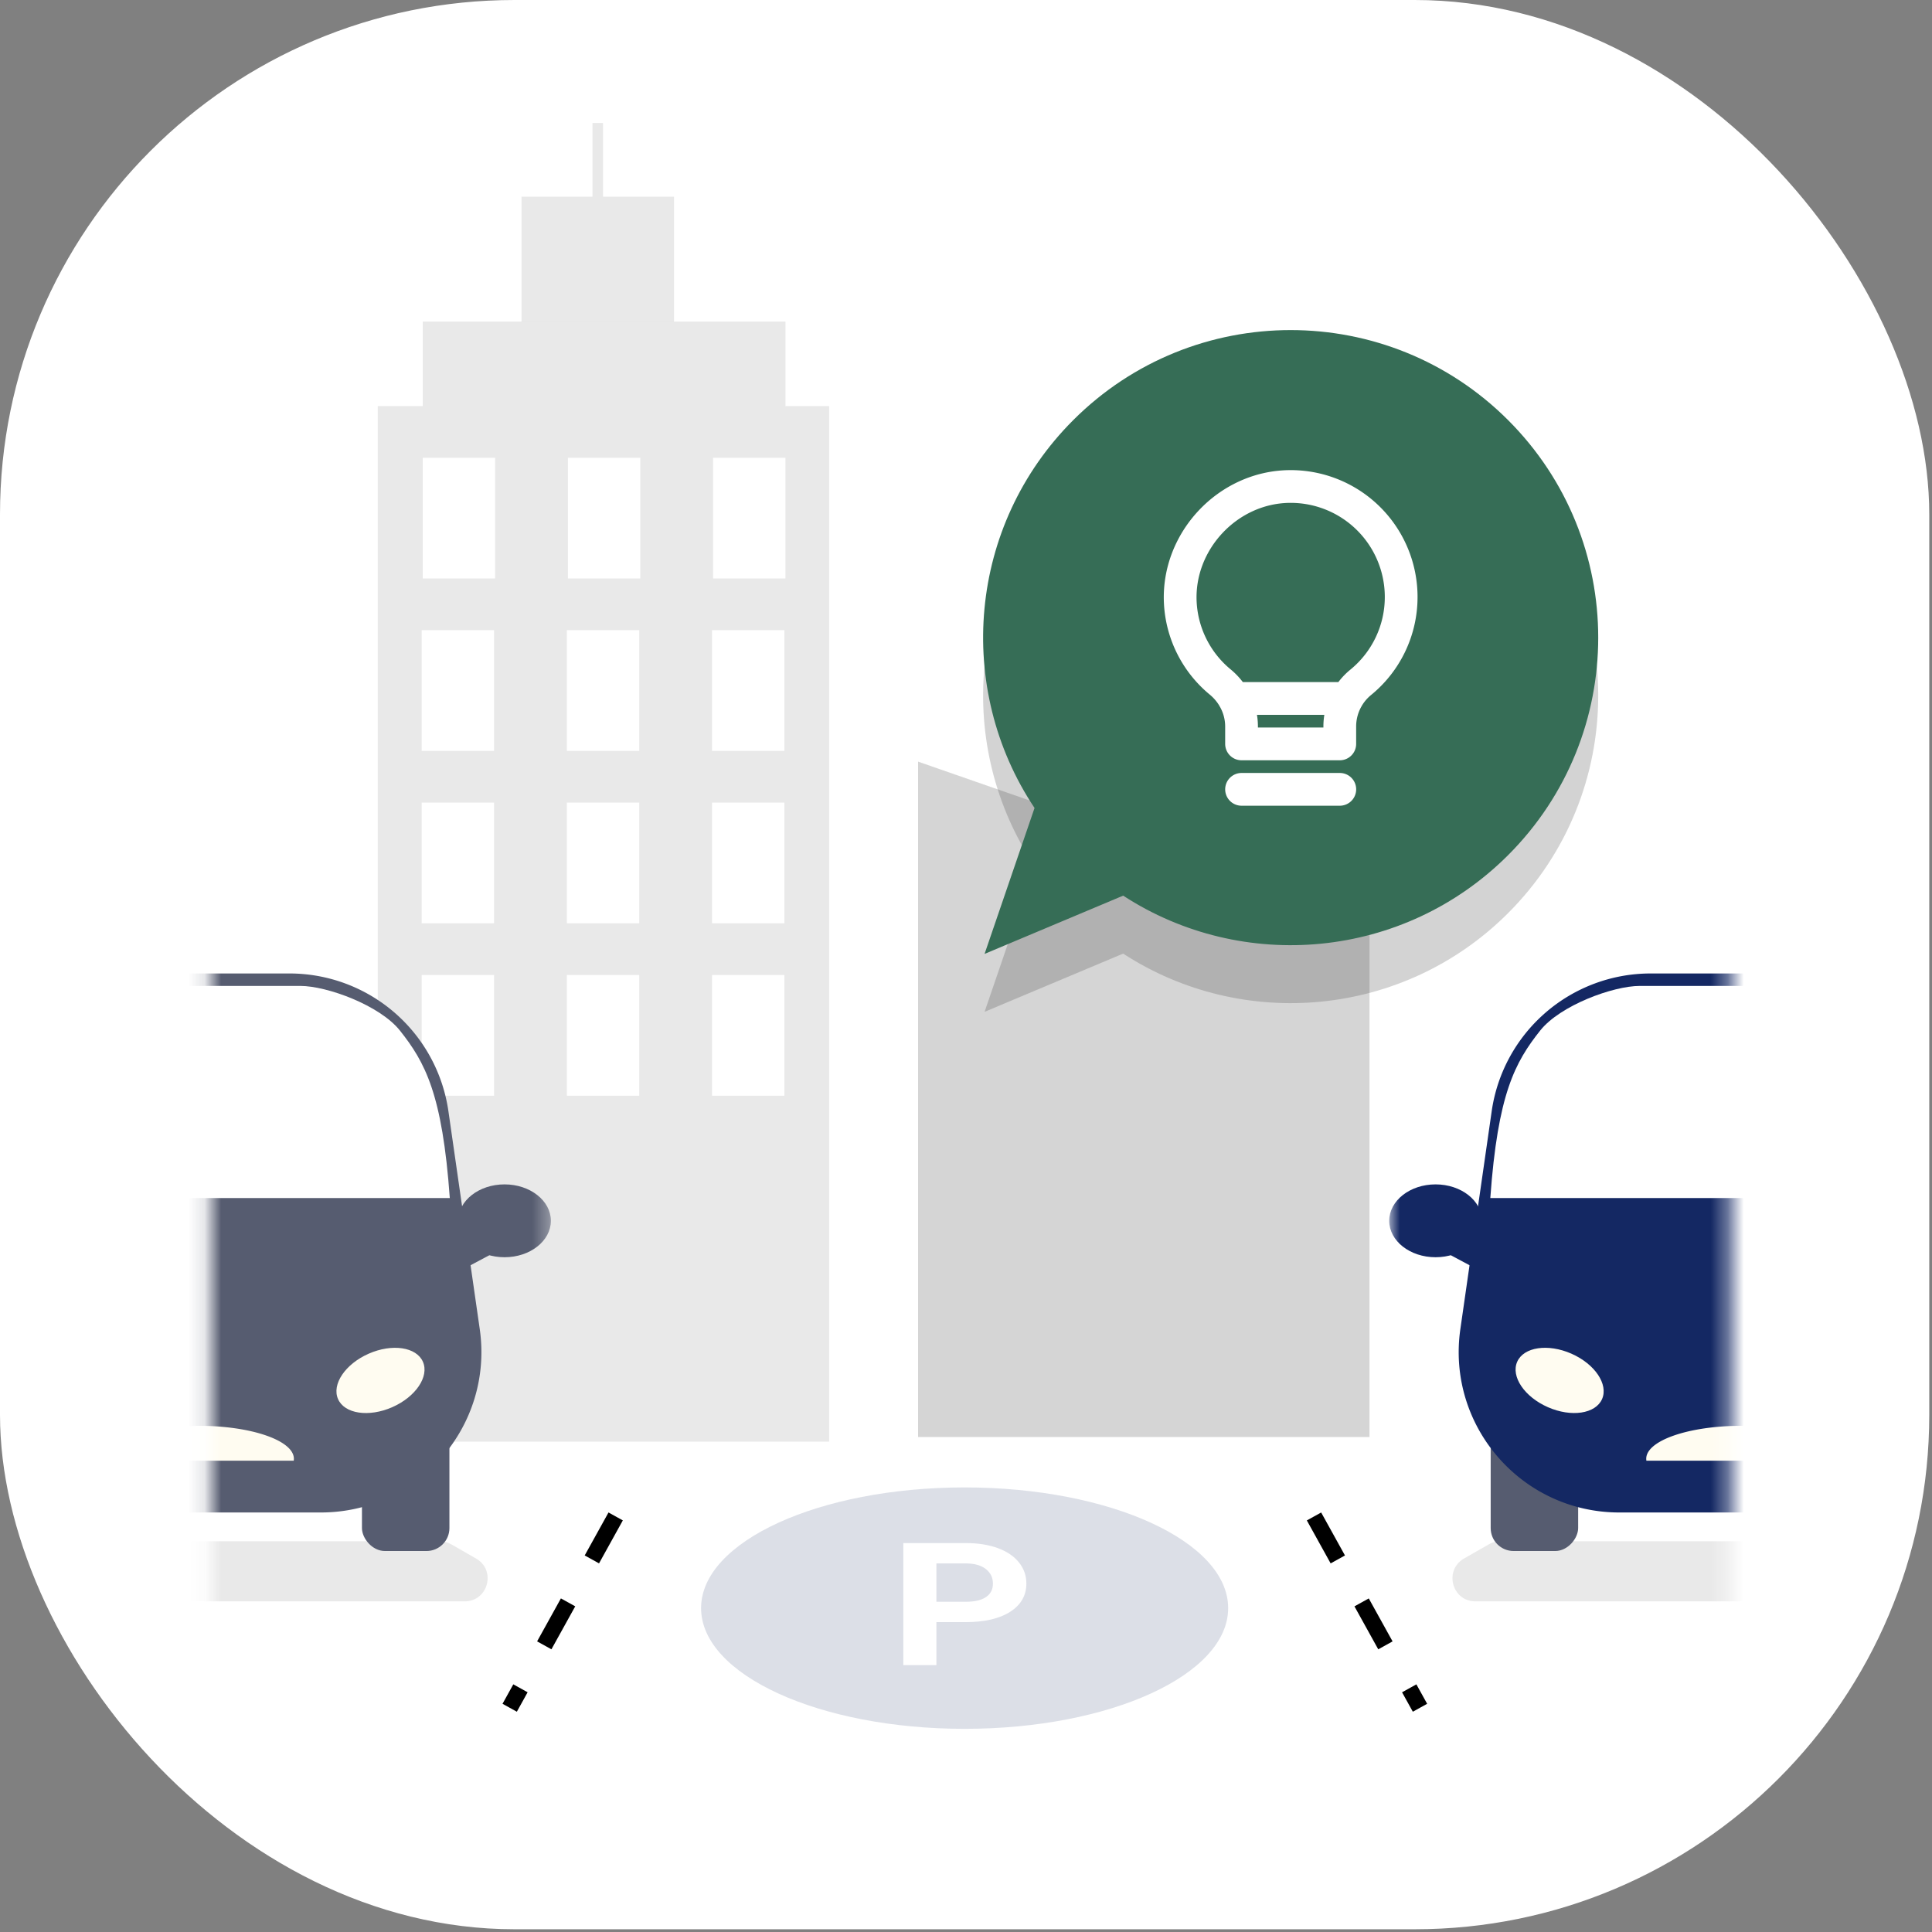 <?xml version="1.0" encoding="utf-8"?>
<svg xmlns="http://www.w3.org/2000/svg" fill="none" viewBox="0 0 118 118">
  <rect x="0" y="0" width="118" height="118" fill="#808080" stroke="none"/>
  <rect width="117.833" height="117.833" fill="#fff" rx="31.422"/>
  <ellipse cx="58.916" cy="98.219" fill="#142863" opacity=".15" rx="16.096" ry="7.372"/>
  <path fill="#fff" d="M57.193 99.074v2.626h-2.022v-7.454H59c.736 0 1.383.103 1.94.307.562.205.994.497 1.295.876.301.375.452.803.452 1.285 0 .73-.33 1.307-.991 1.73-.657.42-1.567.63-2.73.63h-1.774zm0-1.244H59c.535 0 .942-.096 1.22-.287.283-.191.425-.464.425-.819 0-.365-.142-.66-.425-.886-.283-.225-.674-.341-1.173-.348h-1.854v2.34z"/>
  <path fill="#262626" d="M23.073 24.801h27.571V88.05H23.073z" opacity=".1"/>
  <path fill="#262626" d="M25.82 19.639h22.153v5.163H25.82z" opacity=".1"/>
  <path fill="#fff" d="M25.82 27.959h4.42v7.372h-4.42zM34.687 27.959h4.42v7.372h-4.42zM43.553 27.959h4.42v7.372h-4.42zM25.755 38.489h4.42v7.372h-4.42zM34.622 38.489h4.42v7.372h-4.42zM43.488 38.489h4.42v7.372h-4.42zM25.755 49.02h4.42v7.372h-4.42zM34.622 49.02h4.42v7.372h-4.42zM43.488 49.02h4.42v7.372h-4.42zM25.755 59.55h4.42v7.372h-4.42zM34.622 59.55h4.42v7.372h-4.42zM43.488 59.55h4.42v7.372h-4.42z"/>
  <path fill="#262626" d="M31.854 12.011h9.312v7.629h-9.312zM36.188 7.511h.643v4.5h-.643zM56.073 46.518l27.571 9.602v31.647H56.073v-41.25z" opacity=".1"/>
  <path fill="#262626" d="M56.073 46.518l27.571 9.602v31.647H56.073v-41.25z" opacity=".1"/>
  <path stroke="#000" stroke-dasharray="3 3" d="M37.603 92.619l-6.473 11.685M80.255 92.62l6.473 11.684"/>
  <mask id="a" width="22" height="54" x="12" y="48" maskUnits="userSpaceOnUse">
    <path fill="#C4C4C4" d="M12.85 48.736h20.796v53.071H12.85z"/>
  </mask>
  <g mask="url(#a)">
    <path fill="#262626" d="M-4.851 95.167l1.638-.868c.202-.107.428-.163.656-.163h29.42c.245 0 .485.064.697.185l1.516.868c1.246.714.74 2.617-.697 2.617H-4.196c-1.46 0-1.946-1.956-.655-2.64z" opacity=".1"/>
    <rect width="5.342" height="8.118" x="22.107" y="86.613" fill="#565C70" rx="1.401"/>
    <path fill="#565C70" d="M-3.443 67.998a9.807 9.807 0 019.726-8.542H17.68a9.807 9.807 0 019.707 8.41l1.914 13.308c.85 5.91-3.735 11.203-9.707 11.203H4.552c-5.919 0-10.489-5.203-9.726-11.072l1.731-13.307z"/>
    <ellipse fill="#FFFCF1" rx="2.831" ry="1.785" transform="scale(-1 1) rotate(23.727 -212.297 -13.156)"/>
    <path fill="#FFFCF1" fill-rule="evenodd" d="M17.939 89.215a.72.72 0 00.01-.118c0-1.112-2.597-2.012-5.8-2.012s-5.8.9-5.8 2.012c0 .04.004.079.01.118h11.58z" clip-rule="evenodd"/>
    <path fill="#fff" fill-rule="evenodd" d="M18.347 60.217c1.62 0 4.852 1.182 6.08 2.727 1.533 1.932 2.59 3.863 3.045 10.227H-3.322c.455-6.364 1.512-8.295 3.046-10.227 1.227-1.545 4.46-2.727 6.08-2.727h12.543z" clip-rule="evenodd"/>
    <ellipse fill="#565C70" rx="2.831" ry="2.225" transform="matrix(-1 0 0 1 30.815 74.563)"/>
    <path fill="#565C70" d="M28.43 77.441l2.43-1.296-2.43-.891v2.187z"/>
  </g>
  <mask id="b" width="22" height="54" x="84" y="48" maskUnits="userSpaceOnUse">
    <path fill="#C4C4C4" d="M0 0h20.796v53.071H0z" transform="matrix(-1 0 0 1 105.646 48.736)"/>
  </mask>
  <g mask="url(#b)">
    <path fill="#262626" d="M123.347 95.167l-1.639-.868a1.4 1.4 0 00-.656-.163h-29.42c-.244 0-.484.064-.696.185l-1.516.868c-1.246.714-.74 2.617.696 2.617h32.575c1.461 0 1.947-1.956.656-2.64z" opacity=".1"/>
    <rect width="5.342" height="8.118" fill="#565C70" rx="1.401" transform="matrix(-1 0 0 1 96.388 86.613)"/>
    <path fill="#142863" d="M121.938 67.998a9.808 9.808 0 00-9.726-8.542h-11.397a9.807 9.807 0 00-9.707 8.41l-1.914 13.308c-.85 5.91 3.736 11.203 9.707 11.203h15.042c5.919 0 10.489-5.203 9.726-11.072l-1.731-13.307z"/>
    <ellipse cx="95.257" cy="84.311" fill="#FFFCF1" rx="2.831" ry="1.785" transform="rotate(23.727 95.257 84.311)"/>
    <path fill="#FFFCF1" fill-rule="evenodd" d="M100.556 89.215a.78.78 0 01-.01-.118c0-1.112 2.597-2.012 5.8-2.012s5.8.9 5.8 2.012a.78.78 0 01-.01.118h-11.58z" clip-rule="evenodd"/>
    <path fill="#fff" fill-rule="evenodd" d="M100.148 60.217c-1.62 0-4.852 1.182-6.08 2.727-1.533 1.932-2.59 3.863-3.045 10.227h30.794c-.455-6.364-1.512-8.295-3.046-10.227-1.227-1.545-4.459-2.727-6.079-2.727h-12.544z" clip-rule="evenodd"/>
    <ellipse cx="87.68" cy="74.563" fill="#142863" rx="2.831" ry="2.225"/>
    <path fill="#142863" d="M90.065 77.441l-2.43-1.296 2.43-.891v2.187z"/>
  </g>
  <path fill="#262626" fill-rule="evenodd" d="M92.112 55.767c7.336-7.336 7.336-19.23 0-26.565-7.335-7.336-19.23-7.336-26.565 0-6.439 6.439-7.226 16.39-2.361 23.687L60.134 61.8l8.465-3.557c7.28 4.737 17.125 3.912 23.513-2.476z" clip-rule="evenodd" opacity=".2"/>
  <path fill="#366D56" fill-rule="evenodd" d="M92.112 52.227c7.336-7.336 7.336-19.23 0-26.565-7.335-7.336-19.23-7.336-26.565 0-6.439 6.439-7.226 16.39-2.361 23.687l-3.052 8.912 8.465-3.558c7.28 4.737 17.125 3.912 23.513-2.476z" clip-rule="evenodd"/>
  <path stroke="#fff" stroke-linecap="round" stroke-linejoin="round" stroke-width="2" d="M75.83 48.21h6M81.829 44.37v1.065h-6V44.37c0-1.057-.49-2.044-1.305-2.718a6.723 6.723 0 01-2.436-4.85c-.185-3.742 2.89-7.03 6.635-7.088a6.748 6.748 0 016.856 6.747 6.72 6.72 0 01-2.47 5.212 3.487 3.487 0 00-1.28 2.697zM75.37 42.66h6.91"/>
</svg>